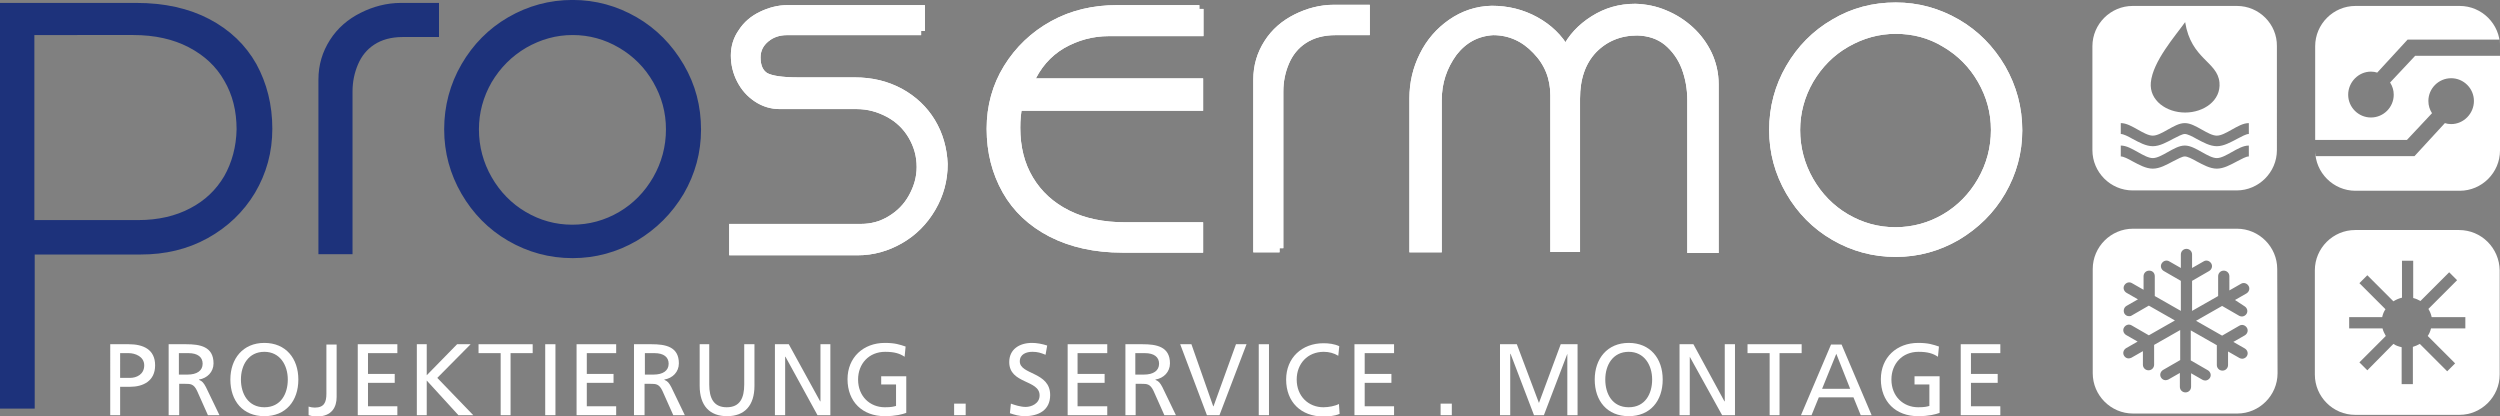 <?xml version="1.0" encoding="utf-8"?>
<!-- Generator: Adobe Illustrator 28.1.0, SVG Export Plug-In . SVG Version: 6.00 Build 0)  -->
<svg version="1.1" id="Ebene_1" xmlns="http://www.w3.org/2000/svg" xmlns:xlink="http://www.w3.org/1999/xlink" x="0px" y="0px"
	 viewBox="0 0 757.5 126.1" style="enable-background:new 0 0 757.5 126.1;" xml:space="preserve">
<rect x="0" y="0" width="757.5" height="126.1" fill="#808080" stroke="none"/>
<style type="text/css">
	.st0{fill:#FFFFFF;}
	.st1{fill:#1D327B;}
	.st2{fill:none;stroke:#1D327B;stroke-width:3.632;stroke-miterlimit:3.864;}
	.st3{fill:#FFFFFF;stroke:#FFFFFF;stroke-width:2.5;stroke-miterlimit:10;}
</style>
<g>
	<path class="st0" d="M690,81.5c0-6.7-5.5-12.2-12.2-12.2h-31.5c-6.7,0-12.2,5.5-12.2,12.2l0,31.6c0,6.7,5.5,12.2,12.2,12.2h31.6
		c6.7,0,12.2-5.5,12.2-12.2L690,81.5z M680.1,92.8c0.8,0.5,1.1,1.5,0.6,2.3c-0.3,0.5-0.9,0.8-1.4,0.8c-0.3,0-0.6-0.1-0.8-0.2l-5.2-3
		l-7.9,4.5l7.9,4.5l5.2-3c0.8-0.5,1.8-0.2,2.3,0.6c0.5,0.8,0.2,1.8-0.6,2.3l-3.5,2l3.5,2c0.8,0.5,1.1,1.5,0.6,2.3
		c-0.3,0.5-0.9,0.8-1.4,0.8c-0.3,0-0.6-0.1-0.8-0.2l-3.5-2v4.1c0,0.9-0.7,1.7-1.7,1.7c-0.9,0-1.7-0.7-1.7-1.7v-6l-7.9-4.5v9.1l5.2,3
		c0.8,0.5,1.1,1.5,0.6,2.3c-0.3,0.5-0.9,0.8-1.4,0.8c-0.3,0-0.6-0.1-0.8-0.2l-3.5-2v4.1c0,0.9-0.7,1.7-1.7,1.7
		c-0.9,0-1.7-0.7-1.7-1.7V113l-3.5,2c-0.3,0.1-0.5,0.2-0.8,0.2c-0.6,0-1.1-0.3-1.4-0.8c-0.5-0.8-0.2-1.8,0.6-2.3l5.2-3v-9.1
		l-7.9,4.5v6c0,0.9-0.7,1.7-1.7,1.7c-0.9,0-1.7-0.7-1.7-1.7v-4.1l-3.5,2c-0.3,0.1-0.5,0.2-0.8,0.2c-0.6,0-1.1-0.3-1.4-0.8
		c-0.5-0.8-0.2-1.8,0.6-2.3l3.5-2l-3.5-2c-0.8-0.5-1.1-1.5-0.6-2.3c0.5-0.8,1.5-1.1,2.3-0.6l5.2,3l7.9-4.5l-7.9-4.5l-5.2,3
		c-0.3,0.2-0.5,0.2-0.8,0.2c-0.6,0-1.1-0.3-1.4-0.8c-0.4-0.8-0.2-1.8,0.6-2.3l3.5-2l-3.5-2c-0.8-0.5-1.1-1.5-0.6-2.3
		c0.5-0.8,1.5-1.1,2.3-0.6l3.5,2v-4.1c0-0.9,0.7-1.7,1.7-1.7s1.7,0.7,1.7,1.7v6l7.9,4.5v-9.1l-5.2-3c-0.8-0.5-1.1-1.5-0.6-2.3
		c0.5-0.8,1.5-1.1,2.3-0.6l3.5,2v-4.1c0-0.9,0.7-1.7,1.7-1.7c0.9,0,1.7,0.7,1.7,1.7v4.1l3.5-2c0.8-0.5,1.8-0.2,2.3,0.6
		c0.5,0.8,0.2,1.8-0.6,2.3l-5.2,3v9.1l7.9-4.5v-6c0-0.9,0.7-1.7,1.7-1.7c0.9,0,1.7,0.7,1.7,1.7V88l3.5-2c0.8-0.5,1.8-0.2,2.3,0.6
		c0.5,0.8,0.2,1.8-0.6,2.3l-3.5,2L680.1,92.8z"/>
	<path class="st0" d="M745.1,69.7h-31.5c-6.7,0-12.2,5.5-12.2,12.2l0,31.6c0,6.7,5.5,12.2,12.2,12.2h31.6c6.7,0,12.2-5.5,12.2-12.2
		V81.9C757.3,75.2,751.9,69.7,745.1,69.7z M746.9,99.5h-10.3c-0.2,0.8-0.5,1.6-1,2.3l8.3,8.3l-2.4,2.4l-8.3-8.3
		c-0.7,0.4-1.4,0.7-2.1,0.9v11.3h-3.4v-11.2c-0.9-0.2-1.8-0.5-2.5-1l-7.9,8l-2.4-2.4l8-8c-0.4-0.7-0.8-1.5-1-2.3h-10.1v-3.4h10
		c0.2-0.9,0.5-1.7,1-2.4l-7.9-7.9l2.4-2.4l7.9,7.9c0.8-0.5,1.7-0.9,2.6-1.1V79h3.4v11.3c0.8,0.2,1.5,0.5,2.2,0.9l8.7-8.7l2.4,2.4
		l-8.7,8.7c0.5,0.8,0.8,1.6,1,2.5h10.2V99.5z"/>
	<path class="st0" d="M677.8,1.8h-31.6C639.5,1.8,634,7.3,634,14v31.5c0,6.7,5.5,12.2,12.2,12.2h31.5c6.7,0,12.2-5.5,12.2-12.2V14
		C690,7.3,684.5,1.8,677.8,1.8z M651.7,25c0.6-6.4,7.4-14.1,10.4-18.3c1.8,11.3,9.8,11.9,10.4,18.3c0.5,5.5-4.8,9.1-10.4,9.1
		C656.5,34.1,651.2,30.5,651.7,25z M681.4,47.4c-0.9,0-2.2,0.8-3.6,1.5c-1.9,1-4,2.2-6.1,2.2c-2.1,0-4.2-1.2-6.1-2.2
		c-1.4-0.8-2.8-1.5-3.6-1.5c-0.8,0-2.2,0.8-3.6,1.5c-1.9,1-4,2.2-6.1,2.2s-4.2-1.2-6.1-2.2c-1.4-0.8-2.8-1.5-3.6-1.5v-3.3
		c1.7,0,3.4,1,5.2,2c1.6,0.9,3.2,1.8,4.5,1.8c1.3,0,2.9-0.9,4.5-1.8c1.8-1,3.5-2,5.2-2c1.7,0,3.4,1,5.2,2c1.6,0.9,3.2,1.8,4.5,1.8
		c1.3,0,2.9-0.9,4.5-1.8c1.8-1,3.5-2,5.2-2V47.4z M681.4,40.6c-0.9,0-2.2,0.8-3.6,1.5c-1.9,1-4,2.2-6.1,2.2c-2.1,0-4.2-1.2-6.1-2.2
		c-1.4-0.8-2.8-1.5-3.6-1.5c-0.8,0-2.2,0.8-3.6,1.5c-1.9,1-4,2.2-6.1,2.2s-4.2-1.2-6.1-2.2c-1.4-0.8-2.8-1.5-3.6-1.5v-3.3
		c1.7,0,3.4,1,5.2,2c1.6,0.9,3.2,1.8,4.5,1.8c1.3,0,2.9-0.9,4.5-1.8c1.8-1,3.5-2,5.2-2c1.7,0,3.4,1,5.2,2c1.6,0.9,3.2,1.8,4.5,1.8
		c1.3,0,2.9-0.9,4.5-1.8c1.8-1,3.5-2,5.2-2V40.6z"/>
	<path class="st1" d="M105,75.2h-6.7V24.1c0-4.1,1.1-7.7,3.2-11c2.1-3.3,5-5.8,8.6-7.6c3.6-1.8,7.4-2.8,11.4-2.8h9.7v6.7h-9.1
		c-3.9,0-7.1,0.9-9.7,2.6c-2.6,1.7-4.4,4-5.6,6.8c-1.2,2.8-1.8,5.8-1.8,8.9V75.2L105,75.2z"/>
	<path class="st2" d="M105,75.2h-6.7V24.1c0-4.1,1.1-7.7,3.2-11c2.1-3.3,5-5.8,8.6-7.6c3.6-1.8,7.4-2.8,11.4-2.8h9.7v6.7h-9.1
		c-3.9,0-7.1,0.9-9.7,2.6c-2.6,1.7-4.4,4-5.6,6.8c-1.2,2.8-1.8,5.8-1.8,8.9V75.2L105,75.2z"/>
	<path class="st1" d="M173.5,1.8c6.6,0,12.8,1.7,18.5,5c5.7,3.3,10.2,7.9,13.6,13.7c3.4,5.8,5,12,5,18.8c0,6.6-1.7,12.8-5,18.5
		c-3.4,5.7-7.9,10.2-13.6,13.6c-5.7,3.3-11.9,5-18.5,5c-6.7,0-12.9-1.7-18.6-5c-5.7-3.3-10.2-7.9-13.5-13.6c-3.3-5.7-5-11.9-5-18.6
		c0-6.8,1.7-13.1,5-18.8c3.3-5.7,7.8-10.3,13.5-13.6C160.6,3.5,166.8,1.8,173.5,1.8L173.5,1.8L173.5,1.8z M173.5,8.8
		c-5.3,0-10.3,1.4-15,4.1c-4.6,2.7-8.3,6.4-11.1,11.1c-2.7,4.7-4.1,9.8-4.1,15.2c0,5.5,1.4,10.7,4.1,15.4c2.7,4.7,6.4,8.5,11,11.2
		c4.6,2.7,9.6,4.1,15,4.1c5.4,0,10.5-1.4,15.1-4.1c4.6-2.7,8.3-6.5,11-11.2c2.7-4.7,4.1-9.9,4.1-15.4c0-5.5-1.4-10.5-4.1-15.2
		c-2.7-4.7-6.4-8.4-11-11.1C183.9,10.2,178.9,8.8,173.5,8.8L173.5,8.8L173.5,8.8z"/>
	<path class="st2" d="M173.5,1.8c6.6,0,12.8,1.7,18.5,5c5.7,3.3,10.2,7.9,13.6,13.7c3.4,5.8,5,12,5,18.8c0,6.6-1.7,12.8-5,18.5
		c-3.4,5.7-7.9,10.2-13.6,13.6c-5.7,3.3-11.9,5-18.5,5c-6.7,0-12.9-1.7-18.6-5c-5.7-3.3-10.2-7.9-13.5-13.6c-3.3-5.7-5-11.9-5-18.6
		c0-6.8,1.7-13.1,5-18.8c3.3-5.7,7.8-10.3,13.5-13.6C160.6,3.5,166.8,1.8,173.5,1.8L173.5,1.8L173.5,1.8z M173.5,8.8
		c-5.3,0-10.3,1.4-15,4.1c-4.6,2.7-8.3,6.4-11.1,11.1c-2.7,4.7-4.1,9.8-4.1,15.2c0,5.5,1.4,10.7,4.1,15.4c2.7,4.7,6.4,8.5,11,11.2
		c4.6,2.7,9.6,4.1,15,4.1c5.4,0,10.5-1.4,15.1-4.1c4.6-2.7,8.3-6.5,11-11.2c2.7-4.7,4.1-9.9,4.1-15.4c0-5.5-1.4-10.5-4.1-15.2
		c-2.7-4.7-6.4-8.4-11-11.1C183.9,10.2,178.9,8.8,173.5,8.8L173.5,8.8L173.5,8.8z"/>
	<path class="st3" d="M279.1,9.4h-40.7c-2.4,0-4.6,0.7-6.4,2.2c-1.8,1.5-2.8,3.4-2.8,5.8c0,2.8,0.9,4.7,2.6,5.8
		c1.8,1,5.1,1.5,10.1,1.5H259c5.1,0,9.6,1.1,13.7,3.3c4,2.2,7.2,5.2,9.5,9c2.3,3.8,3.5,8.1,3.7,12.7c0,4.8-1.2,9.2-3.6,13.3
		c-2.4,4.1-5.6,7.3-9.6,9.6c-4,2.3-8.3,3.5-12.8,3.5h-37.7v-7h38.7c3.2,0,6.2-0.8,9-2.5c2.8-1.7,5-3.9,6.6-6.8
		c1.6-2.9,2.5-5.9,2.5-9.2c0-3.5-0.9-6.6-2.6-9.5c-1.7-2.9-4.1-5.2-7.1-6.8c-3-1.6-6.2-2.5-9.7-2.5h-23.3c-2.5,0-4.8-0.7-6.9-2.1
		c-2.1-1.4-3.7-3.2-4.9-5.5c-1.2-2.3-1.8-4.8-1.8-7.4c0-2.5,0.7-4.9,2.2-7c1.4-2.2,3.4-3.9,5.9-5.1c2.5-1.2,5.1-1.9,7.8-1.9h40.4
		V9.4L279.1,9.4z"/>
	<path class="st3" d="M279.1,9.4h-40.7c-2.4,0-4.6,0.7-6.4,2.2c-1.8,1.5-2.8,3.4-2.8,5.8c0,2.8,0.9,4.7,2.6,5.8
		c1.8,1,5.1,1.5,10.1,1.5H259c5.1,0,9.6,1.1,13.7,3.3c4,2.2,7.2,5.2,9.5,9c2.3,3.8,3.5,8.1,3.7,12.7c0,4.8-1.2,9.2-3.6,13.3
		c-2.4,4.1-5.6,7.3-9.6,9.6c-4,2.3-8.3,3.5-12.8,3.5h-37.7v-7h38.7c3.2,0,6.2-0.8,9-2.5c2.8-1.7,5-3.9,6.6-6.8
		c1.6-2.9,2.5-5.9,2.5-9.2c0-3.5-0.9-6.6-2.6-9.5c-1.7-2.9-4.1-5.2-7.1-6.8c-3-1.6-6.2-2.5-9.7-2.5h-23.3c-2.5,0-4.8-0.7-6.9-2.1
		c-2.1-1.4-3.7-3.2-4.9-5.5c-1.2-2.3-1.8-4.8-1.8-7.4c0-2.5,0.7-4.9,2.2-7c1.4-2.2,3.4-3.9,5.9-5.1c2.5-1.2,5.1-1.9,7.8-1.9h40.4
		V9.4L279.1,9.4z"/>
	<path class="st3" d="M363.4,2.7v7H336c-5.1,0-9.8,1.3-14.2,3.8c-4.4,2.6-7.7,6.4-9.9,11.5h51.4v7.3h-54.8c-0.4,1.8-0.6,3.9-0.6,6.4
		c0,6,1.3,11.2,4,15.7c2.7,4.5,6.5,8,11.5,10.5c5,2.5,10.8,3.7,17.5,3.7h22.4v6.7h-23.2c-8.3,0-15.4-1.6-21.5-4.7
		c-6-3.1-10.6-7.4-13.7-12.9c-3.1-5.5-4.7-11.7-4.7-18.7c0-6.7,1.7-12.9,5.1-18.4c3.4-5.5,8-9.9,13.8-13.1
		c5.8-3.2,12.3-4.7,19.4-4.7H363.4L363.4,2.7z"/>
	<path class="st3" d="M363.4,2.7v7H336c-5.1,0-9.8,1.3-14.2,3.8c-4.4,2.6-7.7,6.4-9.9,11.5h51.4v7.3h-54.8c-0.4,1.8-0.6,3.9-0.6,6.4
		c0,6,1.3,11.2,4,15.7c2.7,4.5,6.5,8,11.5,10.5c5,2.5,10.8,3.7,17.5,3.7h22.4v6.7h-23.2c-8.3,0-15.4-1.6-21.5-4.7
		c-6-3.1-10.6-7.4-13.7-12.9c-3.1-5.5-4.7-11.7-4.7-18.7c0-6.7,1.7-12.9,5.1-18.4c3.4-5.5,8-9.9,13.8-13.1
		c5.8-3.2,12.3-4.7,19.4-4.7H363.4L363.4,2.7z"/>
	<path class="st3" d="M387.7,75.2H381V24.1c0-4.1,1.1-7.7,3.2-11c2.1-3.3,5-5.8,8.6-7.6c3.6-1.8,7.4-2.8,11.4-2.8h9.6v6.7h-9.1
		c-3.9,0-7.1,0.9-9.7,2.6c-2.6,1.7-4.4,4-5.6,6.8c-1.2,2.8-1.8,5.8-1.8,8.9V75.2L387.7,75.2z"/>
	<path class="st3" d="M387.7,75.2H381V24.1c0-4.1,1.1-7.7,3.2-11c2.1-3.3,5-5.8,8.6-7.6c3.6-1.8,7.4-2.8,11.4-2.8h9.6v6.7h-9.1
		c-3.9,0-7.1,0.9-9.7,2.6c-2.6,1.7-4.4,4-5.6,6.8c-1.2,2.8-1.8,5.8-1.8,8.9V75.2L387.7,75.2z"/>
	<path class="st3" d="M435.6,30.4v44.8h-7.3V29.8c0-4.6,1-8.9,3-12.9c2-4.1,4.9-7.4,8.5-9.9c3.6-2.5,7.7-3.9,12.2-4
		c4.8,0,9.2,1.1,13.2,3.3c4,2.2,7.1,5.2,9.2,8.9c1.9-3.8,4.7-6.8,8.5-9.2c3.8-2.4,7.9-3.6,12.6-3.6c3.1,0.1,6.1,0.7,8.9,1.9
		c2.9,1.2,5.4,2.8,7.7,4.9c2.3,2.1,4.1,4.6,5.4,7.3c1.3,2.8,2,5.8,2,9v49.9h-7V30.4c0-3.6-0.6-6.9-1.8-10.1
		c-1.2-3.1-3.1-5.7-5.5-7.7c-2.5-2-5.5-3-9.1-3.1c-5.4,0-9.9,1.9-13.4,5.5c-3.5,3.7-5.2,8.7-5.2,14.9l0,45.2H471l0-46.2
		c0-5.3-1.8-9.9-5.5-13.7c-3.6-3.8-8-5.8-13.1-5.8c-5,0.3-9,2.5-12.1,6.5C437.2,20.2,435.6,24.9,435.6,30.4L435.6,30.4L435.6,30.4z"
		/>
	<path class="st3" d="M435.6,30.4v44.8h-7.3V29.8c0-4.6,1-8.9,3-12.9c2-4.1,4.9-7.4,8.5-9.9c3.6-2.5,7.7-3.9,12.2-4
		c4.8,0,9.2,1.1,13.2,3.3c4,2.2,7.1,5.2,9.2,8.9c1.9-3.8,4.7-6.8,8.5-9.2c3.8-2.4,7.9-3.6,12.6-3.6c3.1,0.1,6.1,0.7,8.9,1.9
		c2.9,1.2,5.4,2.8,7.7,4.9c2.3,2.1,4.1,4.6,5.4,7.3c1.3,2.8,2,5.8,2,9v49.9h-7V30.4c0-3.6-0.6-6.9-1.8-10.1
		c-1.2-3.1-3.1-5.7-5.5-7.7c-2.5-2-5.5-3-9.1-3.1c-5.4,0-9.9,1.9-13.4,5.5c-3.5,3.7-5.2,8.7-5.2,14.9l0,45.2H471l0-46.2
		c0-5.3-1.8-9.9-5.5-13.7c-3.6-3.8-8-5.8-13.1-5.8c-5,0.3-9,2.5-12.1,6.5C437.2,20.2,435.6,24.9,435.6,30.4L435.6,30.4L435.6,30.4z"
		/>
	<path class="st3" d="M574.4,2c6.6,0,12.8,1.7,18.5,5c5.7,3.3,10.2,7.9,13.6,13.7c3.3,5.8,5,12,5,18.8c0,6.6-1.7,12.8-5,18.5
		c-3.3,5.7-7.9,10.2-13.6,13.6c-5.7,3.3-11.9,5-18.5,5c-6.7,0-12.9-1.7-18.6-5c-5.7-3.3-10.2-7.9-13.5-13.6c-3.3-5.7-5-11.9-5-18.6
		c0-6.8,1.7-13.1,5-18.8c3.3-5.7,7.8-10.3,13.5-13.6C561.5,3.6,567.7,2,574.4,2L574.4,2L574.4,2z M574.4,9c-5.3,0-10.3,1.4-15,4.1
		c-4.7,2.7-8.3,6.4-11.1,11.1c-2.7,4.7-4.1,9.8-4.1,15.2c0,5.5,1.4,10.7,4.1,15.4s6.4,8.5,11,11.2c4.6,2.7,9.6,4.1,15,4.1
		c5.4,0,10.5-1.4,15.1-4.1c4.6-2.7,8.3-6.5,11-11.2c2.7-4.7,4.1-9.9,4.1-15.4c0-5.5-1.4-10.5-4.1-15.2c-2.7-4.7-6.4-8.4-11-11.1
		C584.8,10.3,579.8,9,574.4,9L574.4,9L574.4,9z"/>
	<path class="st3" d="M574.4,2c6.6,0,12.8,1.7,18.5,5c5.7,3.3,10.2,7.9,13.6,13.7c3.3,5.8,5,12,5,18.8c0,6.6-1.7,12.8-5,18.5
		c-3.3,5.7-7.9,10.2-13.6,13.6c-5.7,3.3-11.9,5-18.5,5c-6.7,0-12.9-1.7-18.6-5c-5.7-3.3-10.2-7.9-13.5-13.6c-3.3-5.7-5-11.9-5-18.6
		c0-6.8,1.7-13.1,5-18.8c3.3-5.7,7.8-10.3,13.5-13.6C561.5,3.6,567.7,2,574.4,2L574.4,2L574.4,2z M574.4,9c-5.3,0-10.3,1.4-15,4.1
		c-4.7,2.7-8.3,6.4-11.1,11.1c-2.7,4.7-4.1,9.8-4.1,15.2c0,5.5,1.4,10.7,4.1,15.4s6.4,8.5,11,11.2c4.6,2.7,9.6,4.1,15,4.1
		c5.4,0,10.5-1.4,15.1-4.1c4.6-2.7,8.3-6.5,11-11.2c2.7-4.7,4.1-9.9,4.1-15.4c0-5.5-1.4-10.5-4.1-15.2c-2.7-4.7-6.4-8.4-11-11.1
		C584.8,10.3,579.8,9,574.4,9L574.4,9L574.4,9z"/>
	<path class="st0" d="M36.4,107H39c1.9,0,4.7,1,4.7,3.7c0,2.8-2.4,3.8-4.3,3.8h-3V107L36.4,107z M33.3,125.8h3.1v-8.6h3
		c3.9,0,7.6-1.7,7.6-6.5c0-4.9-3.7-6.4-8-6.4h-5.6V125.8L33.3,125.8z"/>
	<path class="st0" d="M51.2,125.8h3.1v-9.5h1.8c1.6,0,2.6,0,3.6,2.1l3.3,7.4h3.5l-4.1-8.5c-0.7-1.3-1.1-1.8-2.1-2.2V115
		c2.5-0.4,4.4-2.3,4.4-4.9c0-5.1-4.1-5.8-8.3-5.8h-5.3V125.8L51.2,125.8z M54.2,107h2.9c2.8,0,4.3,1.2,4.3,3.2
		c0,2.1-1.7,3.3-4.6,3.3h-2.6V107L54.2,107z"/>
	<path class="st0" d="M73,115c0-4.4,2.3-8.4,7.1-8.4c4.7,0,7.1,4,7.1,8.4c0,4.3-2.1,8.4-7.1,8.4C75.2,123.4,73,119.3,73,115L73,115
		L73,115z M69.8,115c0,6.5,3.8,11.1,10.3,11.1c6.5,0,10.3-4.6,10.3-11.1c0-6.4-3.8-11.1-10.3-11.1C73.6,103.9,69.8,108.7,69.8,115
		L69.8,115L69.8,115z"/>
	<path class="st0" d="M93.5,125.8c0.6,0.2,1.5,0.4,2.5,0.4c4.6,0,6-2.9,6-5.9v-15.9h-3.1v14.9c0,2.6-0.7,4.2-3.5,4.2
		c-0.6,0-1.3-0.1-1.9-0.3V125.8L93.5,125.8L93.5,125.8z"/>
	<polygon class="st0" points="108.4,125.8 120.4,125.8 120.4,123.1 111.5,123.1 111.5,116 119.6,116 119.6,113.3 111.5,113.3 
		111.5,107 120.4,107 120.4,104.3 108.4,104.3 108.4,125.8 	"/>
	<polygon class="st0" points="126.3,125.8 129.3,125.8 129.3,115.3 138.9,125.8 143.4,125.8 132.5,114.5 142.6,104.3 138.5,104.3 
		129.3,113.7 129.3,104.3 126.3,104.3 126.3,125.8 	"/>
	<polygon class="st0" points="151.7,125.8 154.7,125.8 154.7,107 161.4,107 161.4,104.3 145,104.3 145,107 151.7,107 151.7,125.8 	
		"/>
	<polygon class="st0" points="165.2,125.8 168.3,125.8 168.3,104.3 165.2,104.3 165.2,125.8 	"/>
	<polygon class="st0" points="174.7,125.8 186.7,125.8 186.7,123.1 177.8,123.1 177.8,116 185.9,116 185.9,113.3 177.8,113.3 
		177.8,107 186.7,107 186.7,104.3 174.7,104.3 174.7,125.8 	"/>
	<path class="st0" d="M192.2,125.8h3.1v-9.5h1.8c1.6,0,2.6,0,3.6,2.1l3.3,7.4h3.5l-4.1-8.5c-0.7-1.3-1.1-1.8-2.1-2.2V115
		c2.5-0.4,4.4-2.3,4.4-4.9c0-5.1-4.1-5.8-8.3-5.8h-5.3V125.8L192.2,125.8z M195.3,107h3c2.8,0,4.3,1.2,4.3,3.2
		c0,2.1-1.7,3.3-4.6,3.3h-2.6V107L195.3,107z"/>
	<path class="st0" d="M228.6,104.3h-3.1v12.2c0,4.1-1.3,6.9-5.3,6.9c-4,0-5.3-2.8-5.3-6.9v-12.2H212v12.6c0,6,3,9.2,8.3,9.2
		c5.3,0,8.3-3.2,8.3-9.2V104.3L228.6,104.3z"/>
	<polygon class="st0" points="234.8,125.8 237.9,125.8 237.9,108.1 238,108.1 247.7,125.8 251.6,125.8 251.6,104.3 248.6,104.3 
		248.6,121.6 248.5,121.6 239,104.3 234.8,104.3 234.8,125.8 	"/>
	<path class="st0" d="M274.4,105c-1.8-0.6-3.2-1.1-6.3-1.1c-6.5,0-11.3,4.4-11.3,11c0,6.8,4.5,11.2,11.3,11.2c3.3,0,5.4-0.6,6.5-1
		V114H267v2.5h4.5v6.5c-0.8,0.2-1.3,0.4-3.4,0.4c-4.5,0-8.1-3.3-8.1-8.4c0-4.8,3.3-8.4,8.2-8.4c2.8,0,4.4,0.5,5.9,1.5L274.4,105
		L274.4,105L274.4,105z"/>
	<polygon class="st0" points="289.1,125.8 292.6,125.8 292.6,122.3 289.1,122.3 289.1,125.8 	"/>
	<path class="st0" d="M317.3,104.7c-1.5-0.5-3.2-0.8-4.6-0.8c-3.9,0-6.9,2-6.9,5.8c0,6.7,9.2,5.3,9.2,10.1c0,2.5-2.5,3.5-4.2,3.5
		c-1.6,0-3.4-0.6-4.5-1l-0.3,2.9c1.4,0.5,2.9,0.9,4.4,0.9c4.3,0,7.8-1.8,7.8-6.4c0-7.1-9.2-6.1-9.2-10.2c0-2.2,2-2.9,3.8-2.9
		c1.6,0,2.5,0.3,4,0.9L317.3,104.7L317.3,104.7L317.3,104.7z"/>
	<polygon class="st0" points="323.5,125.8 335.5,125.8 335.5,123.1 326.5,123.1 326.5,116 334.7,116 334.7,113.3 326.5,113.3 
		326.5,107 335.5,107 335.5,104.3 323.5,104.3 323.5,125.8 	"/>
	<path class="st0" d="M341,125.8h3.1v-9.5h1.8c1.6,0,2.6,0,3.6,2.1l3.3,7.4h3.5l-4.1-8.5c-0.7-1.3-1.1-1.8-2.1-2.2V115
		c2.5-0.4,4.4-2.3,4.4-4.9c0-5.1-4.1-5.8-8.3-5.8H341V125.8L341,125.8z M344,107h2.9c2.8,0,4.3,1.2,4.3,3.2c0,2.1-1.7,3.3-4.6,3.3
		H344V107L344,107z"/>
	<polygon class="st0" points="377.7,104.3 374.5,104.3 367.7,123.1 367.6,123.1 361,104.3 357.6,104.3 365.7,125.8 369.5,125.8 
		377.7,104.3 	"/>
	<polygon class="st0" points="381.4,125.8 384.5,125.8 384.5,104.3 381.4,104.3 381.4,125.8 	"/>
	<path class="st0" d="M405.8,104.9c-1.5-0.7-3.2-0.9-4.8-0.9c-6.5,0-11.3,4.4-11.3,11c0,6.8,4.5,11.2,11.3,11.2
		c1.3,0,3.3-0.1,4.9-0.8l-0.2-3c-1.1,0.6-3.1,1-4.7,1c-4.5,0-8.1-3.3-8.1-8.4c0-4.8,3.3-8.4,8.2-8.4c1.6,0,3.1,0.4,4.4,1.2
		L405.8,104.9L405.8,104.9L405.8,104.9z"/>
	<polygon class="st0" points="410.4,125.8 422.4,125.8 422.4,123.1 413.5,123.1 413.5,116 421.6,116 421.6,113.3 413.5,113.3 
		413.5,107 422.4,107 422.4,104.3 410.4,104.3 410.4,125.8 	"/>
	<polygon class="st0" points="436.5,125.8 439.9,125.8 439.9,122.3 436.5,122.3 436.5,125.8 	"/>
	<polygon class="st0" points="454.5,125.8 457.6,125.8 457.6,107.2 457.7,107.2 464.8,125.8 467.8,125.8 474.9,107.2 474.9,107.2 
		474.9,125.8 478,125.8 478,104.3 472.9,104.3 466.3,122.1 459.6,104.3 454.5,104.3 454.5,125.8 	"/>
	<path class="st0" d="M486.4,115c0-4.4,2.3-8.4,7.1-8.4c4.7,0,7.1,4,7.1,8.4c0,4.3-2.1,8.4-7.1,8.4
		C488.5,123.4,486.4,119.3,486.4,115L486.4,115L486.4,115z M483.2,115c0,6.5,3.8,11.1,10.3,11.1c6.5,0,10.3-4.6,10.3-11.1
		c0-6.4-3.8-11.1-10.3-11.1S483.2,108.7,483.2,115L483.2,115L483.2,115z"/>
	<polygon class="st0" points="508.9,125.8 512,125.8 512,108.1 512,108.1 521.8,125.8 525.7,125.8 525.7,104.3 522.6,104.3 
		522.6,121.6 522.5,121.6 513.1,104.3 508.9,104.3 508.9,125.8 	"/>
	<polygon class="st0" points="536.2,125.8 539.2,125.8 539.2,107 545.9,107 545.9,104.3 529.5,104.3 529.5,107 536.2,107 
		536.2,125.8 	"/>
	<path class="st0" d="M545.7,125.8h3.2l2.2-5.4h10.5l2.2,5.4h3.3l-9.1-21.4h-3.2L545.7,125.8L545.7,125.8z M560.6,117.8h-8.5
		l4.3-10.6L560.6,117.8L560.6,117.8z"/>
	<path class="st0" d="M587.5,105c-1.8-0.6-3.2-1.1-6.3-1.1c-6.5,0-11.3,4.4-11.3,11c0,6.8,4.5,11.2,11.3,11.2c3.3,0,5.4-0.6,6.5-1
		V114h-7.6v2.5h4.5v6.5c-0.8,0.2-1.3,0.4-3.4,0.4c-4.5,0-8.1-3.3-8.1-8.4c0-4.8,3.3-8.4,8.2-8.4c2.8,0,4.4,0.5,5.9,1.5L587.5,105
		L587.5,105L587.5,105z"/>
	<polygon class="st0" points="594.1,125.8 606.1,125.8 606.1,123.1 597.2,123.1 597.2,116 605.3,116 605.3,113.3 597.2,113.3 
		597.2,107 606.1,107 606.1,104.3 594.1,104.3 594.1,125.8 	"/>
	<path class="st1" d="M8.6,68.5h33.3c6.3,0,11.9-1.3,16.6-3.8c4.8-2.5,8.4-6,11-10.4c2.5-4.4,3.9-9.5,4-15.1c0-5.9-1.3-11.1-4-15.7
		c-2.6-4.6-6.5-8.2-11.5-10.8c-5-2.6-10.9-3.9-17.6-3.9H8.6V68.5L8.6,68.5z M1.8,122V2.7h39.5c8.3,0,15.4,1.6,21.3,4.7
		c5.9,3.1,10.4,7.4,13.5,12.9c3,5.5,4.6,11.7,4.6,18.7c0,6.8-1.7,12.9-5,18.5c-3.3,5.5-7.9,9.9-13.7,13.1
		c-5.8,3.2-12.3,4.7-19.3,4.7h-34V122H1.8L1.8,122z"/>
	<path class="st2" d="M8.6,68.5h33.3c6.3,0,11.9-1.3,16.6-3.8c4.8-2.5,8.4-6,11-10.4c2.5-4.4,3.9-9.5,4-15.1c0-5.9-1.3-11.1-4-15.7
		c-2.6-4.6-6.5-8.2-11.5-10.8c-5-2.6-10.9-3.9-17.6-3.9H8.6V68.5L8.6,68.5z M1.8,122V2.7h39.5c8.3,0,15.4,1.6,21.3,4.7
		c5.9,3.1,10.4,7.4,13.5,12.9c3,5.5,4.6,11.7,4.6,18.7c0,6.8-1.7,12.9-5,18.5c-3.3,5.5-7.9,9.9-13.7,13.1
		c-5.8,3.2-12.3,4.7-19.3,4.7h-34V122H1.8L1.8,122z"/>
	<path class="st0" d="M731.8,16.9l-7.6,8.1c0.7,1.1,1.1,2.3,1.1,3.7c0,3.8-3.1,6.9-6.9,6.9c-3.8,0-6.9-3.1-6.9-6.9
		c0-3.8,3.1-7,6.9-7c0.7,0,1.3,0.1,1.9,0.3l9.2-10h27.8c0.1,0.6,0.2,1.3,0.2,2c0-6.7-5.5-12.2-12.2-12.2h-31.6
		c-6.7,0-12.2,5.5-12.2,12.2v28.4h27.8l7.6-8.1c-0.7-1.1-1.1-2.3-1.1-3.7c0-3.8,3.1-6.9,6.9-6.9c3.8,0,6.9,3.1,6.9,6.9
		c0,3.8-3.1,7-6.9,7c-0.7,0-1.3-0.1-1.9-0.3l-9.2,10h-29.9c-0.1-0.6-0.2-1.1-0.2-1.7c0,6.7,5.5,12.2,12.2,12.2h31.6
		c6.7,0,12.2-5.5,12.2-12.2V16.9H731.8z"/>
</g>
</svg>
